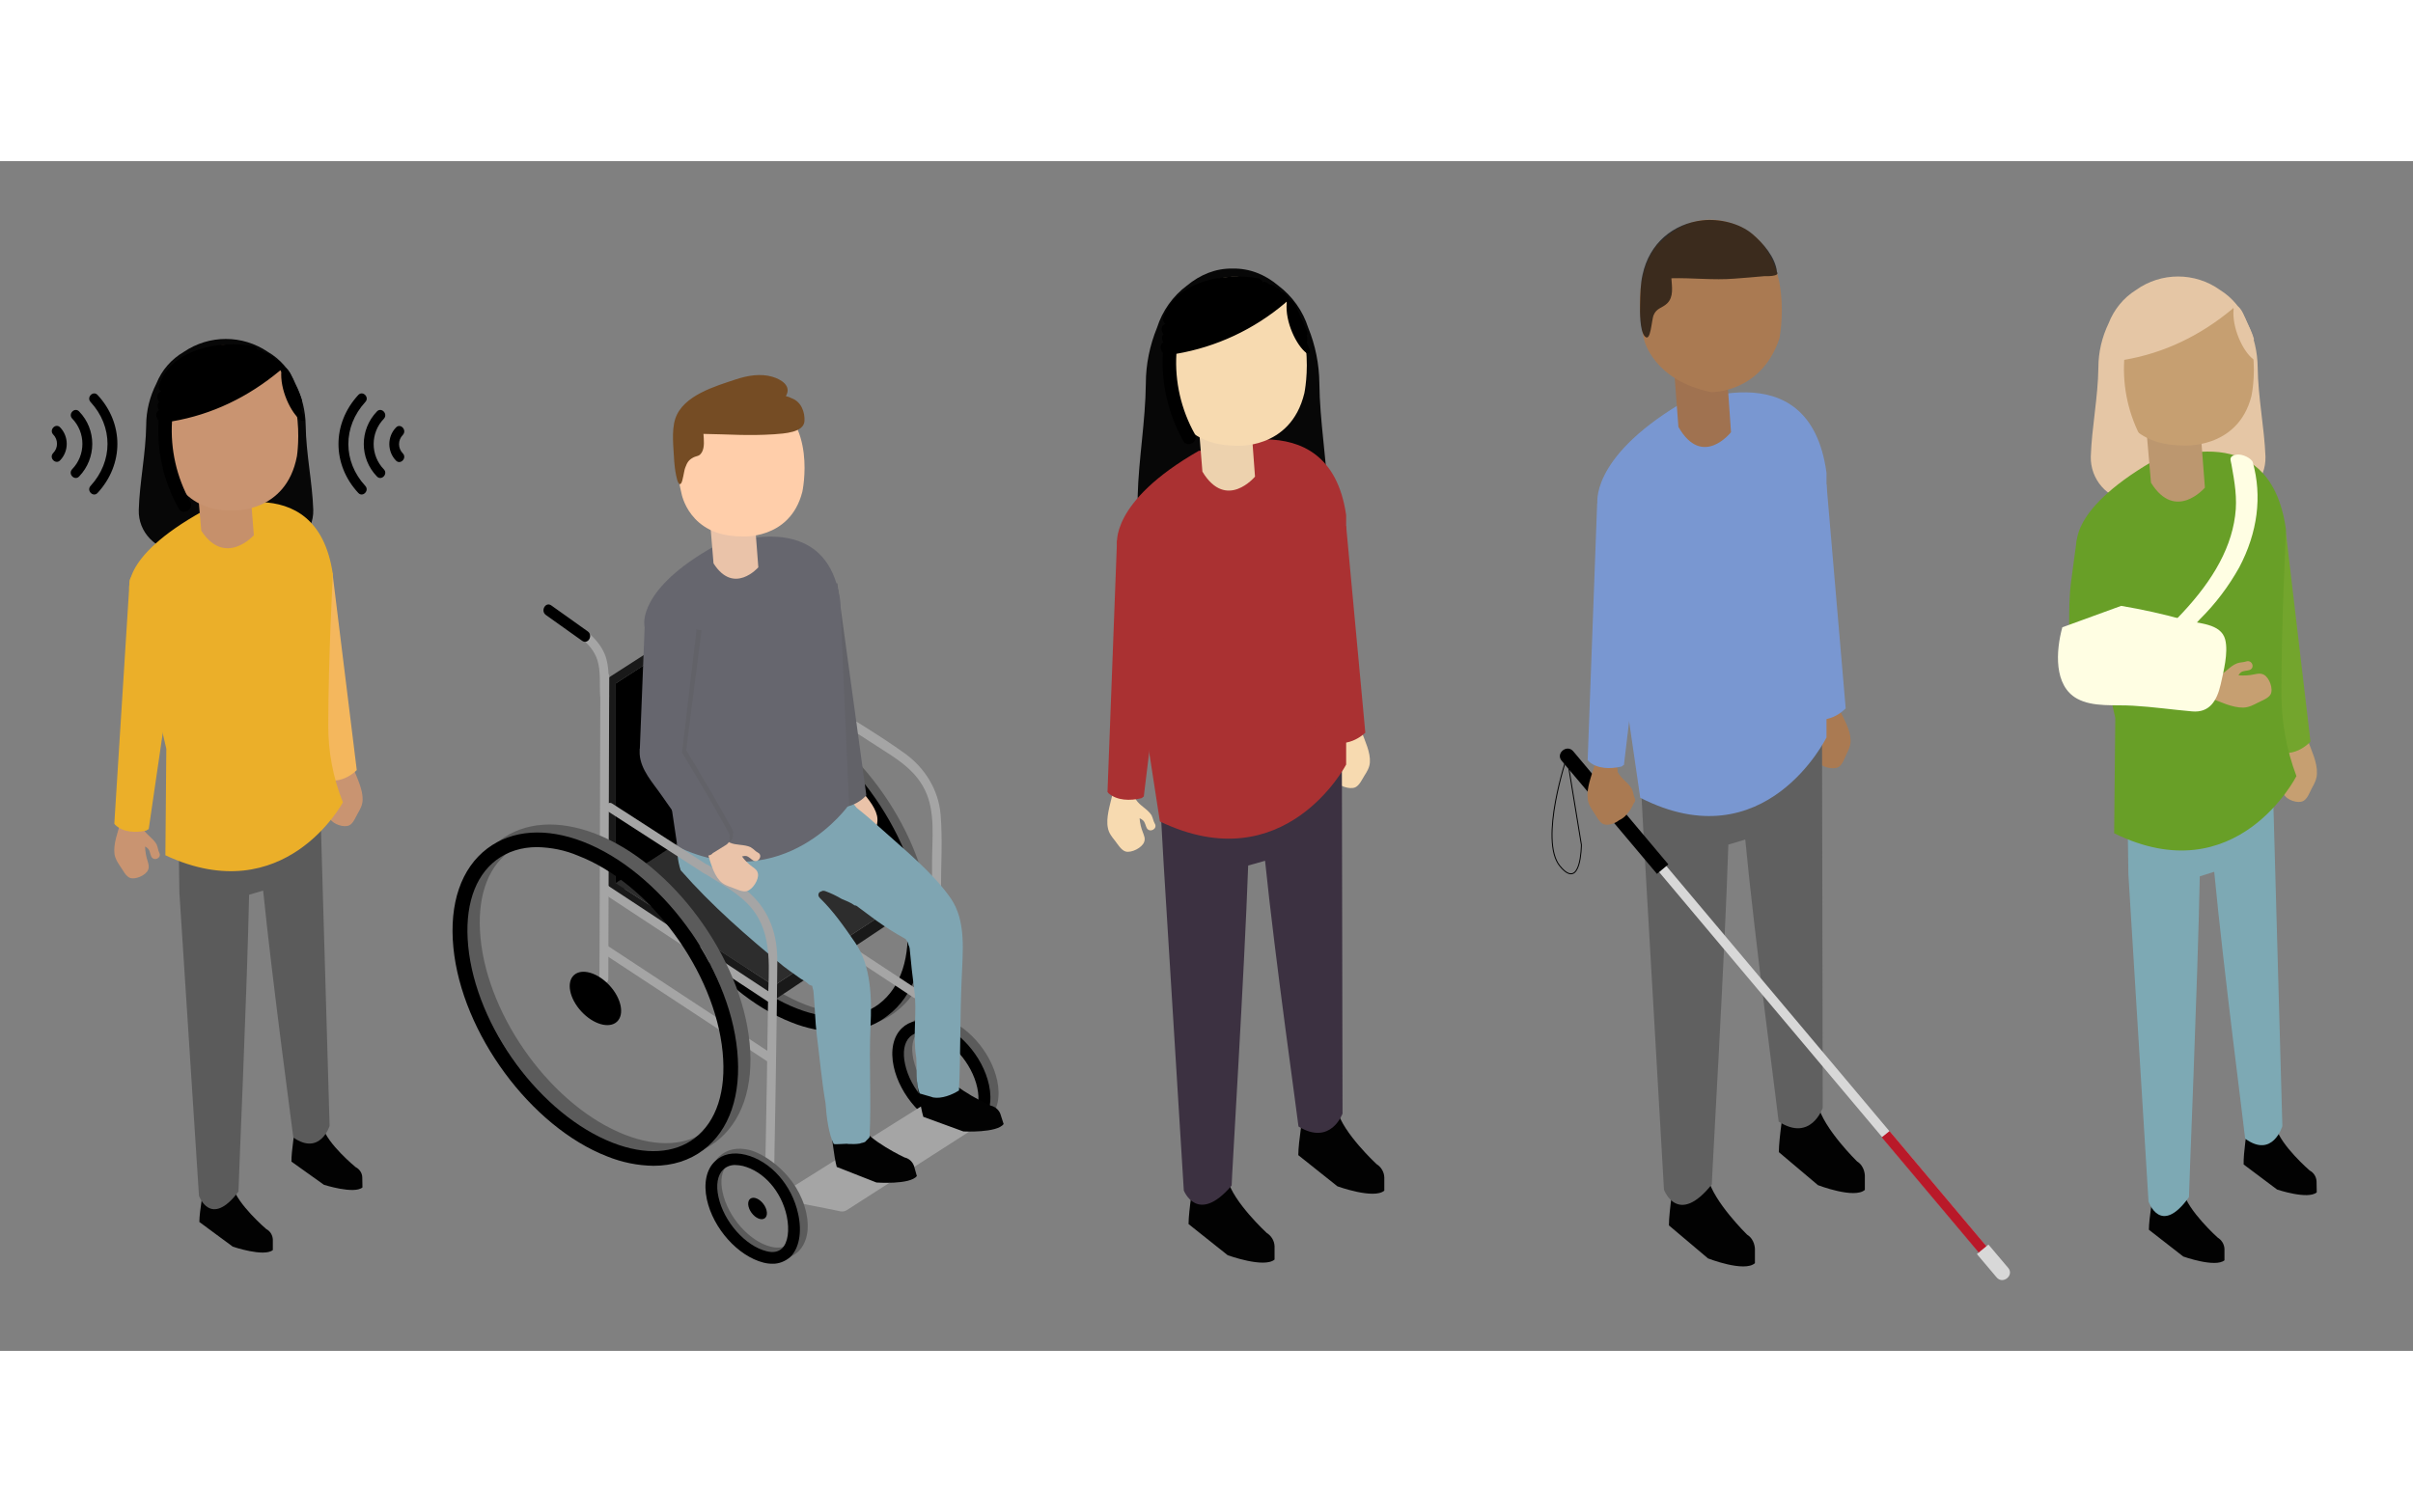 <?xml version="1.0" encoding="utf-8"?>
<!-- Generator: Adobe Illustrator 22.0.1, SVG Export Plug-In . SVG Version: 6.00 Build 0)  -->
<svg version="1.1" id="Layer_1" xmlns="http://www.w3.org/2000/svg" xmlns:xlink="http://www.w3.org/1999/xlink" x="0px" y="0px"
	 viewBox="0 0 1270.9 626.8" style="enable-background:new 0 0 1270.9 626.8;" xml:space="preserve" width="1000px">
<rect x="0" y="0" width="1270.9" height="626.8" fill="#808080" stroke="none"/>
<style type="text/css">
	.st0{fill:#070707;}
	.st1{fill:#E5C6A5;}
	.st2{fill:#5B5B5B;}
	.st3{fill:#A5A5A5;}
	.st4{fill:#EAC3A9;}
	.st5{fill:#020202;}
	.st6{fill:#191919;}
	.st7{opacity:0.43;}
	.st8{fill:none;stroke:#CC2727;stroke-width:0.1;stroke-miterlimit:10;}
	.st9{fill:#2D2D2D;}
	.st10{fill:#7FA5B2;}
	.st11{fill:#626268;}
	.st12{fill:#66666E;}
	.st13{fill:#FFCEAA;}
	.st14{fill:#6E6E75;}
	.st15{fill:#C99471;}
	.st16{fill:#F4B75D;}
	.st17{fill:#EBAF29;}
	.st18{fill:#C6906B;}
	.st19{fill:#F7DAB0;}
	.st20{fill:#3C3141;}
	.st21{fill:#AA3132;}
	.st22{fill:#EDD2AE;}
	.st23{fill:#AA7A52;}
	.st24{fill:#606060;}
	.st25{fill:#7997D1;}
	.st26{fill:#A07250;}
	.st27{fill:#D8D8D8;}
	.st28{fill:#B91929;}
	.st29{fill:none;stroke:#000000;stroke-width:0.5;stroke-miterlimit:10;}
	.st30{fill:#C69F71;}
	.st31{fill:#73A52D;}
	.st32{fill:#7DA9B4;}
	.st33{fill:#689F27;}
	.st34{fill:#BC976F;}
	.st35{fill:#FFFEE3;}
	.st36{fill:#754C24;}
	.st37{opacity:0.65;enable-background:new    ;}
</style>
<title>Inclusivity Graphic</title>
<path class="st0" d="M161,139.2c-0.1-7.7-2-15.3-5.5-22.1c-2.8-7-7.9-12.8-14.4-16.6c-13.4-9.1-30.9-9.1-44.3,0
	c-6.5,3.8-11.6,9.6-14.4,16.6c-3.5,6.9-5.4,14.4-5.4,22.1c-0.2,15-3.5,30-3.9,44.5c-0.4,12,9.2,21.1,20.5,22.3c1.7,0.2,3.3,0.2,5,0
	c6.8,0,13.5-1,20.4-1.5c6.8,0.4,13.6,1.5,20.4,1.5c1.7,0.2,3.3,0.2,5,0c11.3-1.3,20.9-10.4,20.6-22.3
	C164.5,169.1,161.2,154.2,161,139.2z"/>
<path class="st0" d="M137.5,107c-3,4.4-6.1,8.1-10.9,10.8c-3.9,2.2-8,3.8-12.1,5.6c-9.5,4.2-19,8.3-28.6,12.3
	c-1.8,0.7-1,3.6,0.8,2.9c10.4-4.3,20.7-8.8,31-13.4c4.7-2.1,9.7-4,13.8-7c3.5-2.6,6-6,8.5-9.6C141.1,106.9,138.5,105.4,137.5,107
	L137.5,107z"/>
<path class="st0" d="M137.5,113l-22.3,8.7c-1.8,0.7-1,3.6,0.8,2.9l22.4-8.7C140.1,115.2,139.3,112.3,137.5,113z"/>
<path class="st0" d="M132.7,110.8c-3.6,6-12.2,9.2-18.1,12.2c-7.1,3.5-14.3,6.5-21.8,9.2c-1.8,0.6-1,3.5,0.8,2.9
	c8.3-2.9,16.3-6.3,24.1-10.3c6.1-3.1,13.9-6.3,17.6-12.4c0.4-0.7,0.1-1.6-0.6-2C133.9,109.9,133.1,110.2,132.7,110.8L132.7,110.8z"
	/>
<path class="st0" d="M134.3,117.2c-7.1,9.2-15.5,17.3-25.1,23.8c-1.6,1.1-0.1,3.7,1.5,2.6c10-6.9,18.8-15.3,26.2-24.9
	C138,117.1,135.4,115.7,134.3,117.2L134.3,117.2z"/>
<path class="st0" d="M694.9,117.1c-0.1-10.1-2.1-20.1-5.9-29.4c-2.8-8.8-8.3-16.5-15.7-22.1c-7-5.9-15.2-9.2-24.1-9
	c-8.9-0.2-17.1,3.2-24.1,9c-7.4,5.5-12.9,13.3-15.7,22.1c-3.8,9.3-5.9,19.3-5.9,29.4c-0.2,20-3.8,39.8-4.3,59.3
	c-0.4,16,10,28,22.4,29.7c1.8,0.2,3.6,0.2,5.5,0c7.4,0.1,14.7-1.4,22.2-1.9c7.4,0.6,14.8,2,22.2,1.9c1.8,0.2,3.6,0.2,5.5,0
	c12.3-1.7,22.8-13.8,22.4-29.7C698.7,156.9,695.1,137.1,694.9,117.1z"/>
<path class="st1" d="M1189.1,108.7c-0.1-8.1-1.9-16-5.4-23.3c-2.8-7.2-7.8-13.4-14.4-17.5c-13.2-9.5-31.1-9.5-44.3,0
	c-6.6,4.1-11.6,10.3-14.4,17.5c-3.5,7.3-5.4,15.2-5.4,23.3c-0.2,15.9-3.5,31.6-4,46.9c-0.3,12,8.6,22.3,20.6,23.6
	c1.7,0.2,3.3,0.2,5,0c6.8,0.1,13.5-1.1,20.4-1.5c6.8,0.5,13.6,1.6,20.4,1.5c1.7,0.2,3.3,0.2,5,0c11.9-1.3,20.9-11.5,20.6-23.5
	C1192.6,140.3,1189.3,124.6,1189.1,108.7z"/>
<path class="st2" d="M510.2,508.6c-1.8,0-3.6-0.2-5.4-0.7c-13.4-3.4-26.5-18-29.8-33.3c-1.8-8.4-0.3-15.8,4.3-20.2
	c4-3.8,9.7-5,16.1-3.4c13.4,3.4,26.5,18,29.8,33.3c1.8,8.4,0.3,15.8-4.3,20.2C518.1,507.2,514.2,508.7,510.2,508.6z M490,456.5
	c-2.4-0.1-4.7,0.8-6.4,2.4c-3,2.9-3.9,8.1-2.5,14.4c2.8,13,14.2,25.8,25.3,28.6c4.3,1.1,7.9,0.5,10.2-1.8c3-2.9,3.9-8.1,2.5-14.4
	c-2.8-13-14.1-25.8-25.3-28.6C492.6,456.7,491.3,456.5,490,456.5z"/>
<path d="M505.8,511c-1.8,0-3.6-0.2-5.3-0.7c-13.4-3.4-26.5-18-29.8-33.3c-1.8-8.4-0.3-15.8,4.3-20.2c3.9-3.8,9.7-5,16.1-3.4
	c13.4,3.4,26.5,18,29.8,33.3c1.8,8.4,0.3,15.8-4.3,20.2C513.6,509.6,509.8,511.1,505.8,511z M485.6,459c-2.4-0.1-4.7,0.8-6.4,2.4
	c-3,2.9-3.9,8.1-2.5,14.4c2.8,13,14.1,25.8,25.3,28.6c4.3,1.1,7.9,0.4,10.2-1.9c3-2.9,3.9-8.1,2.5-14.4c-2.8-13-14.2-25.8-25.3-28.6
	C488.2,459.1,486.9,459,485.6,459z"/>
<path class="st2" d="M445.7,456.6c-8.3-0.1-16.5-1.8-24.3-4.9c-40.3-15.6-76.7-65-81.1-110.1c-2.3-23.3,4.1-41.9,17.9-52.3
	c13-9.8,30.9-11.1,50.5-3.5c40.3,15.6,76.7,65,81.1,110c2.3,23.3-4.1,41.9-17.9,52.3C464.6,453.8,455.6,456.6,445.7,456.6z
	 M384.4,288.7c-8.3,0-15.6,2.3-21.6,6.8c-11.6,8.8-16.8,24.9-14.8,45.4c4.1,42.4,38.3,88.9,76.2,103.5c17,6.6,32.3,5.8,43-2.4
	c11.6-8.8,16.8-24.9,14.8-45.4l0,0c-4.2-42.4-38.3-88.9-76.2-103.6C399,290.3,391.8,288.8,384.4,288.7z"/>
<path d="M441.3,458.7c-8.3-0.1-16.6-1.8-24.3-4.9c-40.3-15.6-76.7-65-81.1-110.1c-2.3-23.3,4.1-41.9,17.9-52.3
	c13-9.8,30.9-11.1,50.5-3.5c40.3,15.6,76.7,65,81.1,110l0,0c2.3,23.3-4.1,41.9-17.9,52.3C460.3,455.9,451.3,458.7,441.3,458.7z
	 M380.1,290.8c-8.3,0-15.6,2.3-21.6,6.8c-11.6,8.8-16.8,24.9-14.8,45.4c4.1,42.4,38.3,88.9,76.2,103.5c17,6.6,32.3,5.7,43-2.4
	c11.6-8.8,16.8-24.9,14.8-45.4l0,0c-4.1-42.4-38.3-88.9-76.2-103.6C394.7,292.4,387.5,290.9,380.1,290.8z"/>
<path class="st3" d="M517,507.1l-70.9,45.5c-1,0.7-2.2,0.9-3.4,0.7l-7.3-1.5l-15.8-3.1c-2.5-0.5-4.2-3-3.7-5.5
	c0.3-1.3,1-2.4,2.1-3.1l71.3-44.7c1-0.6,2.1-0.8,3.3-0.7l22.7,3.8c2.6,0.5,4.3,2.9,3.8,5.5C518.8,505.2,518.1,506.4,517,507.1z"/>
<path class="st4" d="M443.5,348.9c-0.5,1.4,0.1,2.9-0.1,4.4c-0.4,3.1-5.2,2.8-4.8-0.3c0.2-1.5-0.4-2.9-0.2-4.3c0-0.1,0-0.2,0-0.3
	c0.6-3.9,3.5-6.9,4.1-10.7v-0.1c-0.5-1.2-0.7-2.5-0.6-3.8c0.4-2.2,2-3.4,3.8-4.4c1.3-0.8,2.6-1.8,4.1-1.3c0.7-0.1,1.4,0.2,1.9,0.8
	l0.9,1.4c0.1,0.1,0.1,0.1,0.2,0.2c3.2,4.1,7.9,9.1,9.1,14.3c0.6,2.6,0,5.1-0.7,7.6c-0.6,2.2-0.9,5.6-2.7,7.2
	c-2.4,2.1-8.7,2-10.9-0.3c-1.3-1.3-1.3-2.8-1.4-4.6c-0.1-2.6-0.6-5.1-1.4-7.5C444.2,347.7,443.8,348.3,443.5,348.9z"/>
<g id="_77I1R2">
	<path class="st5" d="M486.3,503.5l21.1,7.7c0,0,17.7,0.9,21.2-3.9l-1.7-5.3c-0.8-2.2-2.8-3.9-5.1-4.4c0,0-18.8-8.3-23.9-16.5
		l-12.6-0.4c0,0-2.3,0.6-2.3,4.5C483,485.2,484.7,498.2,486.3,503.5z"/>
</g>
<g id="_77I1R2-2">
	<path class="st5" d="M440.7,529.9l20.9,8.2c0,0,17.7,1.3,21.3-3.4l-1.5-5.3c-0.8-2.3-2.7-4-5-4.5c0,0-18.6-8.7-23.5-17.1l-12.6-0.7
		c0,0-2.3,0.6-2.5,4.4C437.9,511.5,439.2,524.6,440.7,529.9z"/>
</g>
<path class="st3" d="M394.5,383.6l86.7,57.1c2.5,1.7,4.9-2.4,2.4-4l-86.8-57.1C394.3,378,392,382,394.5,383.6L394.5,383.6z"/>
<path class="st6" d="M503.1,410.4"/>
<polygon class="st6" points="324.3,380.4 324.3,275.2 409.6,219.8 409.6,219.5 405.5,217.5 318.7,273.3 318.7,383.6 324.3,387.2 
	386.7,339.8 "/>
<path class="st6" d="M416.7,467.9"/>
<g class="st7">
	<path class="st8" d="M318,383.1"/>
</g>
<g class="st7">
	<path class="st8" d="M338.2,396.4"/>
</g>
<polygon class="st6" points="407.7,434.4 407.6,442.1 493,385.2 493,378.4 "/>
<polygon class="st6" points="407.6,434.4 324.9,380.8 324.3,381.1 324.3,387.2 407.6,442.1 407.7,434.4 "/>
<polygon class="st9" points="493,378.4 407.6,434.4 324.3,380.4 409.6,324.3 "/>
<polygon points="409.6,324.9 324.3,380.4 324.3,275.2 409.6,219.8 "/>
<path class="st3" d="M406.3,272.3l60.4,39c8.3,5.3,15.8,10.7,20.4,19.9c5.7,11.6,3.8,25.7,3.8,38.2v14.2c0,3,4.7,3,4.7,0
	c0-13,0.9-26.4-0.2-39.4s-8.3-24.6-18.9-32.2c-14.3-10.3-29.8-19.2-44.5-28.7l-23.3-15C406.1,266.6,403.8,270.7,406.3,272.3
	L406.3,272.3z"/>
<path class="st10" d="M500.7,388.3c-9.5-13.6-24.3-25.5-36.5-36.5c-4.3-3.9-8.6-7.6-13-11.1c-1-1.3-2-2.5-3.1-3.6
	c-4-4.2-9-7.2-13.7-10.5c-3.2-2.2-6-4.6-9.3-5.9c-2.2-1.8-5-2.6-7.9-2.1c-1,0.2-2,0.4-3,0.9c-0.2,0.1-0.5,0.2-0.7,0.3
	c-9,4.5-17.9,9-26.8,13.6c-2.1,1.1-4.2,2.1-6.2,3.2c-4.1,1.2-8.2,2.5-11.9,5c-0.1,0-0.1,0.1-0.2,0.1c-6.5,1.8-10.3,9.3-11.3,15.9
	c-0.8,5.4-0.3,10.8,1.4,16c16.3,18.6,35,34.9,54.3,50.7c1,0.7,2.1,1.5,3.1,2.3c1.9,1.4,3.9,2.8,5.9,4.2c1.6,0.8,3,1.8,4.3,3
	c0.1,0,0.3,0.1,0.4,0.2c0.4,0.2,0.8,0.4,1.3,0.5c0.3,2.2,0.6,1.7,0.7,3.5c0.7,7.5,0.8,15,1.7,22.5c1.5,11.6,2.6,24.2,4.6,35.8
	c0.5,7.5,1.7,16.3,4.3,21.5c1.1,0.4,6.6-0.3,7.8,0c2,0.1,3.9,0.1,5.9-0.2c1.1-0.5,1.9-0.3,3-1c0.1-0.3,2.2-2.1,2.2-2.5
	c1-20.2-0.4-38.3,0.5-58.5c0.7-14.3,0.4-31.6-8.1-43.9c-5.8-8.4-11.3-16.4-18.8-23.7h0.1c-0.5-0.4-0.8-1.1-0.6-1.8
	c0-0.1,0-0.1,0-0.2s0.1-0.2,0.1-0.2c0.1-0.1,0.1-0.2,0.2-0.3c0-0.1,0.1-0.1,0.1-0.2c0.1-0.1,0.2-0.2,0.4-0.3c0.1,0,0.1-0.1,0.2-0.1
	s0.3-0.1,0.4-0.1c0.3-0.2,0.6-0.4,1-0.4c0.2,0,0.5,0,0.7,0.1c0.2,0,0.4,0,0.5,0.1c3,1.1,5.9,2.5,8.6,4.1c2.3,1,4.8,1.9,6.8,3.4
	c0.4,0,0.8,0.1,1.1,0.3c3.5,2.6,7,5.2,10.5,7.8c4.8,3.4,9.8,6.6,14.9,9.4c0.4,0.2,0.7,0.5,0.8,0.9h0.1c0,0.1,0,0.1,0.1,0.2v0.1
	l0.1,0.1c0,0,0,0.1,0.1,0.1c0.1,0.2,0.2,0.4,0.3,0.6c0.2,0.4,0.3,0.8,0.4,1.3v0.1l0,0c0.3,0.5,0.5,1.1,0.6,1.7
	c0.7,7.5,1.5,15,2.5,22.5c1.5,11.6-1,23.6,1,35.2c0.4,6.9-0.4,13.5,1.8,18.8c0.4,0.2,6.8,1.9,7.1,2.1c4.5,0.8,10-1.4,13.6-3.7
	c0.9-19.8,0.5-38.7,1.4-58.5C507,416.7,509.1,400.5,500.7,388.3z"/>
<path class="st11" d="M441,222.4l15.3,111.7c0,0-9.5,11.2-22.5,3.7S421,225.9,421,225.9L441,222.4z"/>
<path class="st3" d="M370.6,375c8.5,5.5,18.5,10.5,25.1,18.4c11.8,14,9,33.1,8.8,50.2c-0.4,28.3-0.8,56.5-1.4,84.8
	c-0.1,3,4.6,3,4.7,0c0.4-21.9,0.8-43.8,1.1-65.7c0.2-13.7,0.4-27.3,0.5-41c0.1-13.9-3.9-26.3-14.4-35.9c-6.4-5.9-14.7-10.2-22-14.9
	C370.4,369.4,368.1,373.4,370.6,375L370.6,375z"/>
<path class="st12" d="M339.4,244.6c0,0-3.9-19,37-41.8c0,1.9,58.4-24.7,66.1,28.5c0,1.9,4.7,107.7,4.7,107.7s-33.9,48.8-90.4,22.2
	L339.4,244.6z"/>
<path class="st4" d="M373.7,186.5h23.6l2.1,27.5c0,0-12.9,14.8-23.6-2.1L373.7,186.5z"/>
<path class="st4" d="M393.1,366.1c1.5,0.4,2.4,1.7,3.7,2.4c2.7,1.4,5.2-2.8,2.4-4.2c-1.4-0.7-2.2-1.9-3.5-2.6
	c-0.1-0.1-0.1-0.1-0.2-0.2c-3.6-1.7-7.7-0.9-11.2-2.5h-0.1c-0.7-1.1-1.7-2-2.8-2.6c-2-0.9-3.9-0.2-5.8,0.7c-1.4,0.6-3,1.2-3.4,2.7
	c-0.5,0.6-0.6,1.3-0.4,2c0.2,0.5,0.4,1,0.6,1.5c0,0.1,0,0.2,0,0.3c1.6,5,3.1,11.6,6.7,15.5c1.8,2,4.2,2.8,6.7,3.7
	c2.1,0.7,5.2,2.4,7.5,1.8c3.1-0.8,6.5-6.1,5.9-9.2c-0.3-1.8-1.6-2.7-3-3.7c-2.1-1.5-3.9-3.3-5.4-5.4
	C391.7,366.1,392.4,366,393.1,366.1z"/>
<path class="st13" d="M358.9,174.9c0,0,3.8,22.8,31.6,22.8c-0.8,0,25.6,2.4,32.1-23.6c0,0,8.1-37.4-18.7-49.5
	c-1.6-0.4-19.7-9.5-37.3,7C365.9,131.5,351.6,145,358.9,174.9z"/>
<path class="st14" d="M537.7,268.7"/>
<path class="st11" d="M342.5,243.4l-3.2,64.6c-0.1,0.2-0.1,0.4-0.1,0.6c0,0.7,0,1.4,0,2v0.2l0,0c0.4,8.3,6.7,15,11.4,21.7l20.8,29.8
	c1.2,1.7,3.6,2.1,5.3,0.8c0.2-0.1,0.4-0.3,0.6-0.5l0.2-0.1l6.9-4.1c1.2-0.7,1.9-2.1,1.6-3.6c0.3-0.9,0.2-1.9-0.3-2.7
	c-7.8-14.1-15.9-28-24.3-41.8l8.1-63.1"/>
<path class="st12" d="M383.8,353.8c-7.9-14.2-16.1-28.3-24.6-42.2l7.6-64.2c0,0-4.5-12.5-16.9-13.1c0,0-7.5,2.1-10.3,9.4l-2.6,65.7
	c-0.1,0.2-0.1,0.4-0.1,0.6c0,0.7,0,1.4,0,2.1v0.2l0,0c0.5,8.4,6.9,15.1,11.6,21.9l21.1,30.1c1.2,1.7,3.6,2.1,5.3,0.8
	c0.2-0.2,0.4-0.4,0.6-0.6l0.2-0.1l6.9-4.3c1.2-0.8,1.9-2.2,1.6-3.6C384.4,355.6,384.3,354.6,383.8,353.8z"/>
<path class="st3" d="M320.1,342.5l50.5,32.6c2.5,1.6,4.9-2.4,2.4-4l-50.5-32.6C320,336.8,317.6,340.9,320.1,342.5z"/>
<path class="st2" d="M409.7,578.5c-1.8,0-3.6-0.2-5.4-0.7c-13.4-3.4-26.5-18-29.8-33.3c-1.8-8.4-0.3-15.8,4.3-20.1
	c4-3.8,9.6-5,16.1-3.4c7.5,1.9,25.4,12.9,29.8,33.3c1.8,8.4,0.3,15.8-4.3,20.2C417.6,577.1,413.7,578.6,409.7,578.5z M389.5,526.5
	c-2.4-0.1-4.7,0.8-6.4,2.4c-3,2.9-3.9,8.1-2.5,14.4c2.8,13,14.1,25.8,25.3,28.6c4.3,1.1,7.9,0.4,10.2-1.9c3-2.9,3.9-8.1,2.5-14.4
	l0,0c-3.6-16.6-18.2-26.8-25.3-28.6C392.1,526.6,390.8,526.5,389.5,526.5L389.5,526.5z"/>
<path class="st3" d="M320.4,430.9l0.4-139.4l0.1-19.9c0-3-4.7-3-4.7,0l-0.4,139.3l-0.1,19.9C315.7,433.9,320.3,433.9,320.4,430.9
	L320.4,430.9z"/>
<path class="st3" d="M317.5,385.6l86.8,57.1c2.5,1.7,4.9-2.4,2.4-4l-86.8-57.2C317.3,379.9,315,383.9,317.5,385.6L317.5,385.6z"/>
<path class="st3" d="M317.5,417.3l86.8,57.1c2.5,1.7,4.9-2.4,2.4-4l-86.8-57.1C317.3,411.6,315,415.6,317.5,417.3z"/>
<path class="st2" d="M350.7,525.1c-8.3-0.1-16.5-1.8-24.3-4.9c-40.3-15.6-76.7-65-81.1-110c-2.3-23.3,4.1-41.9,17.9-52.3
	c13-9.8,30.9-11.1,50.5-3.5c40.3,15.6,76.7,65,81.1,110.1c2.3,23.3-4.1,41.9-17.9,52.3C369.6,522.3,360.7,525.1,350.7,525.1z
	 M289.5,357.2c-8.3,0-15.6,2.3-21.6,6.8c-11.6,8.8-16.8,24.9-14.8,45.4c4.1,42.4,38.3,88.9,76.2,103.6c17,6.6,32.3,5.7,43-2.4
	c11.6-8.8,16.8-24.9,14.8-45.4l0,0c-4.1-42.4-38.3-88.9-76.2-103.5C304.1,358.8,296.8,357.3,289.5,357.2z"/>
<path d="M344.2,529.3c-8.3-0.1-16.6-1.8-24.3-4.9c-40.3-15.6-76.7-65-81.1-110c-2.3-23.3,4.1-41.9,17.9-52.3
	c13-9.8,30.9-11.1,50.5-3.5c40.3,15.6,76.7,65,81.1,110.1c2.3,23.3-4.1,41.9-17.9,52.3C363.1,526.5,354.2,529.3,344.2,529.3z
	 M283,361.4c-8.3,0-15.6,2.3-21.6,6.8c-11.6,8.8-16.8,24.9-14.8,45.4c4.1,42.4,38.3,88.9,76.2,103.6c17,6.6,32.3,5.7,43-2.4
	c11.6-8.8,16.8-24.9,14.8-45.4l0,0c-4.1-42.4-38.3-88.9-76.2-103.5C297.6,363,290.4,361.6,283,361.4z"/>
<path d="M406.8,580.9c-1.6,0-3.2-0.2-4.7-0.6c-13.4-3.4-26.5-18-29.8-33.3c-1.8-8.4-0.3-15.8,4.3-20.1c3.9-3.8,9.6-5,16.1-3.4
	c13.2,3.3,24.4,15.9,27.7,31.2l0,0c2.1,9.6,0.5,18.1-4.2,22.7C413.6,579.6,410.3,581,406.8,580.9z M387.3,528.9
	c-2.4-0.1-4.7,0.8-6.4,2.4c-3,2.9-3.9,8.1-2.5,14.4c2.8,13,14.1,25.8,25.3,28.6c3.5,0.9,6.2,0.4,8.2-1.5c3.1-3,4-9.5,2.5-16.9
	c-2.8-13.1-12.1-23.7-23.1-26.5C389.9,529.1,388.6,528.9,387.3,528.9L387.3,528.9z"/>
<ellipse transform="matrix(0.735 -0.678 0.678 0.735 -215.827 329.835)" cx="313.7" cy="440.8" rx="10.1" ry="16.7"/>
<path class="st3" d="M320.8,281.8c-0.4-7.1,0.5-15.6-2.4-22.3c-4-9.3-13.5-15.1-21.8-20c-2.6-1.6-4.8,2.3-2.4,4
	c2.6,1.8,5.5,3.4,8.1,5.1l2.4-4l-1-0.6c-2.6-1.6-4.9,2.5-2.4,4l1,0.6c2.6,1.6,4.9-2.4,2.4-4c-2.7-1.7-5.5-3.3-8.1-5.1l-2.4,4
	c7.7,4.6,17.5,10.1,20.4,19.3c1.9,5.8,1.1,13,1.5,19C316.3,284.7,321,284.7,320.8,281.8L320.8,281.8z"/>
<path d="M287.5,239.1l19.1,13.6c3.1,2.2,6-2.9,2.9-5l-19.1-13.6C287.4,231.9,284.5,236.9,287.5,239.1L287.5,239.1z"/>
<ellipse transform="matrix(0.804 -0.595 0.595 0.804 -249.965 345.43)" cx="398.8" cy="551.8" rx="3.9" ry="6.4"/>
<path class="st15" d="M173,335.7c-0.8,1.2-0.7,2.8-1.2,4.2c-1.1,2.9-5.5,1.2-4.3-1.6c0.6-1.4,0.4-2.9,0.9-4.2c0-0.1,0-0.2,0.1-0.3
	c1.5-3.6,5-5.6,6.5-9.2c0,0,0-0.1,0.1-0.1c-0.1-1.3,0-2.6,0.4-3.8c0.9-2,2.7-2.7,4.6-3.2c1.4-0.4,2.9-1,4.1-0.1
	c0.7,0.1,1.3,0.6,1.5,1.3c0.2,0.5,0.3,1,0.5,1.5c0,0.1,0.1,0.1,0.1,0.2c1.9,4.8,4.9,10.9,4.7,16.2c-0.1,2.7-1.3,4.9-2.6,7.1
	c-1.1,1.9-2.3,5.2-4.4,6.2c-2.7,1.4-8.4-0.5-10-3.2c-0.9-1.6-0.5-3-0.1-4.8c0.6-2.5,0.8-5.1,0.6-7.6
	C174,334.7,173.4,335.2,173,335.7z"/>
<path class="st16" d="M175.1,216.9l12.8,103.9c0,0-9.3,10.2-21.5,3.1s-10.4-104-10.4-104L175.1,216.9z"/>
<path class="st15" d="M78.1,362.4c1,1.1,0.9,2.7,1.6,4c1.4,2.7,5.6,0.7,4.2-2c-0.7-1.4-0.7-2.8-1.3-4.1c0-0.1-0.1-0.2-0.1-0.3
	c-1.9-3.4-5.5-5.1-7.3-8.5l-0.1-0.1c0-1.3-0.2-2.5-0.8-3.7c-1.1-1.9-2.9-2.4-4.9-2.8c-1.4-0.2-3-0.7-4.1,0.3
	c-0.7,0.2-1.2,0.7-1.4,1.4c-0.1,0.5-0.2,1.1-0.3,1.6c0,0.1-0.1,0.1-0.1,0.2c-1.4,5-3.9,11.3-3.2,16.6c0.4,2.7,1.8,4.7,3.2,6.8
	c1.3,1.8,2.7,4.9,4.9,5.8c2.8,1.1,8.4-1.3,9.6-4.2c0.7-1.7,0.2-3.1-0.3-4.8c-0.8-2.4-1.2-5-1.3-7.5
	C77.1,361.4,77.7,361.9,78.1,362.4z"/>
<g id="_77I1R2-3">
	<path class="st5" d="M153.5,527.1l17.1,12.2c0,0,15.9,5.1,20.3,1.4l-0.1-5.4c-0.1-2.3-1.5-4.3-3.5-5.3c0,0-14.9-12.2-17.3-21.1
		l-11.3-3.4c0,0-2.2,0-3.3,3.6C155.5,509.2,153.4,521.7,153.5,527.1z"/>
</g>
<g id="_77I1R2-4">
	<path class="st5" d="M105,558.9l17.6,13c0,0,16.4,5.6,21.1,1.8v-5.5c-0.1-2.4-1.4-4.5-3.5-5.6c0,0-15.2-13-17.6-22.3l-11.7-3.7
		c0,0-2.3,0-3.5,3.7C107.4,540.3,105,553.3,105,558.9z"/>
</g>
<path class="st2" d="M95.7,358.4l-1.6,1.5l0.4,25.8l10.3,159.4c0,0,6.1,17.3,20.8-2.2c-0.1-2.1,4.5-104.1,5.6-156.4l7.4-2.2
	c4.8,47.5,15.7,128.1,15.9,130.1c14.1,9.8,19.1-6.1,19.1-6.1l-5-172L95.7,358.4z"/>
<path class="st17" d="M68.4,227.3c0,0-6.9-17.8,38.6-43c0,2.1,59.7-25.6,68.3,33.3c0,1.3-2.4,44.5-2.4,79.4
	c-0.1,14,2.5,27.8,7.7,40.8c0,0-30.6,57.3-93.5,27.9l0.5-56.1L68.4,227.3z"/>
<path class="st18" d="M103.5,165.8h27.7l2.5,31.3c0,0-15.1,16.9-27.7-2.4L103.5,165.8z"/>
<path class="st15" d="M88.6,159.2c0,0,5.1,26,34.7,24.8c-0.9,0,27.4,1.6,33.1-28.6c0,0,6.8-43.3-22.3-55.9
	c-1.7-0.4-21.4-10-39.4,9.7C94,109.1,79.4,125.2,88.6,159.2z"/>
<path class="st17" d="M96.9,224.8c0,0-4.4-12.6-17.5-13.4c0,0-8,2-11.1,9.2l-8.1,128.6h0.2c0,0.2,0.1,0.4,0.3,0.5
	c4.2,4,10.9,4.2,16.2,3c0.2,0,0.3-0.1,0.4-0.2c0.2-0.1,0.5-0.3,0.6-0.5l0.4,0.1L96.9,224.8z"/>
<path d="M51.4,174.8c13.9-15.1,13.9-36.6,0-51.6c-2.3-2.5-6,1.2-3.7,3.7c11.9,12.9,11.9,31.2,0,44.2
	C45.4,173.6,49.1,177.3,51.4,174.8L51.4,174.8z"/>
<path d="M41.7,166.1c9.2-9.6,9.2-24.7,0-34.2c-2.3-2.5-6,1.2-3.7,3.7c7.2,7.4,7.2,19.3,0,26.7C35.6,164.9,39.4,168.6,41.7,166.1
	L41.7,166.1z"/>
<path d="M31.7,157.6c4.6-4.8,4.6-12.5,0-17.3c-2.3-2.5-6,1.2-3.7,3.7c2.7,2.7,2.7,7.1,0,9.8C25.6,156.4,29.4,160.1,31.7,157.6z"/>
<path d="M188.7,123.2c-13.9,15.1-13.9,36.6,0,51.6c2.3,2.5,6-1.2,3.7-3.7c-11.9-12.9-11.9-31.2,0-44.2
	C194.8,124.4,191,120.7,188.7,123.2L188.7,123.2z"/>
<path d="M198.5,131.9c-9.2,9.6-9.2,24.7,0,34.2c2.3,2.5,6-1.2,3.7-3.7c-7.2-7.4-7.2-19.3,0-26.7
	C204.5,133.1,200.8,129.4,198.5,131.9L198.5,131.9z"/>
<path d="M208.5,140.4c-4.6,4.8-4.6,12.5,0,17.3c2.3,2.5,6-1.2,3.7-3.7c-2.7-2.7-2.7-7.1,0-9.8C214.5,141.6,210.8,137.8,208.5,140.4z
	"/>
<path class="st19" d="M702.7,315.5c-0.9,1.2-0.8,2.8-1.4,4.1c-1.3,2.8-5.8,1.1-4.5-1.8c0.6-1.4,0.5-2.9,1.1-4.2c0-0.1,0-0.2,0.1-0.3
	c1.7-3.5,5.4-5.5,7.1-9l0.1-0.1c-0.1-1.3,0.1-2.6,0.6-3.8c1-2,2.9-2.6,4.9-3.1c1.5-0.4,3-0.9,4.3,0c0.7,0.2,1.3,0.7,1.5,1.4
	c0.2,0.5,0.3,1,0.5,1.6c0,0.1,0.1,0.1,0.1,0.2c1.8,4.9,4.8,11,4.4,16.3c-0.2,2.7-1.5,4.8-2.9,7c-1.2,1.9-2.6,5.1-4.8,6.1
	c-2.9,1.3-8.9-0.7-10.3-3.5c-0.9-1.6-0.4-3,0-4.8c0.7-2.5,1-5,0.9-7.6C703.7,314.5,703.1,315,702.7,315.5z"/>
<g id="_77I1R2-5">
	<path class="st5" d="M683.8,523.7l20.6,16.4c0,0,19.2,7,24.7,2.3v-7c-0.1-2.9-1.7-5.5-4.1-7c0,0-17.8-16.5-20.6-28.2l-13.8-4.7
		c0,0-2.8,0-4.1,4.7C686.6,500.3,683.8,516.7,683.8,523.7z"/>
</g>
<g id="_77I1R2-6">
	<path class="st5" d="M626,560l20.6,16.4c0,0,19.2,7,24.7,2.3v-7c-0.1-2.9-1.7-5.5-4.1-7c0,0-17.8-16.4-20.6-28.1l-13.7-4.7
		c0,0-2.8,0-4.1,4.7C628.7,536.6,626,553,626,560z"/>
</g>
<path class="st20" d="M611.4,343.1v0.8l1.5,26.7l10.6,171.7c0,0,7.2,18.5,25.2-2.6c-0.1-2.2,6.7-112.3,8.7-168.6l8.9-2.5
	c5.2,51.1,17.5,137.9,17.6,140c17,10.4,23.2-6.8,23.2-6.8l-0.4-211.1L611.4,343.1z"/>
<path class="st21" d="M588.4,202.3c0,0-4.5-22.6,43.2-49.8c0,2.3,68.3-29.4,77.4,34v131.4c0,0-32.1,61.7-98.1,30L588.4,202.3z"/>
<path class="st22" d="M630.8,132.5h27.7l2.5,33.7c0,0-15.1,18.2-27.7-2.6L630.8,132.5z"/>
<path class="st19" d="M602.1,347.4c1.1,1.1,1.2,2.7,1.9,4c1.6,2.7,5.9,0.3,4.2-2.4c-0.8-1.4-0.9-2.8-1.6-4.1c0-0.1,0-0.2-0.1-0.3
	c-2.2-3.4-6.1-4.9-8.2-8.2l-0.1-0.1c0-1.3-0.4-2.6-1.1-3.7c-1.2-1.9-3.2-2.3-5.3-2.5c-1.5-0.2-3.1-0.5-4.3,0.5
	c-0.7,0.3-1.2,0.8-1.3,1.6c-0.1,0.6-0.2,1.1-0.3,1.7c0,0.1-0.1,0.1-0.1,0.2c-1.2,5.2-3.4,11.9-2.3,17.2c0.5,2.7,2.1,4.7,3.8,6.8
	c1.4,1.8,3.2,4.9,5.5,5.6c3,0.9,8.7-1.9,9.8-5c0.7-1.8,0-3.2-0.6-4.9c-1-2.4-1.6-5-1.8-7.6C601,346.5,601.6,346.9,602.1,347.4z"/>
<path class="st19" d="M615.4,123.1c0,0,4.3,26.8,35.5,26.8c-0.9,0,28.8,2.8,36.1-27.7c0,0,9.1-43.9-21-57.9
	c-1.8-0.5-22.1-11.2-41.9,8.2C623.3,72.2,607.2,88,615.4,123.1z"/>
<path class="st21" d="M709,192.2l10.1,108.9c0,0-10.1,10.4-22.6,2.6S689,194.8,689,194.8L709,192.2z"/>
<path class="st21" d="M618.4,203.9c0,0-5-12.8-18.7-13.3c0,0-8.3,2.2-11.4,9.7l-5,132.2h0.2c0.1,0.2,0.2,0.4,0.3,0.5
	c4.6,4,11.5,4,17.1,2.7c0.2,0,0.3-0.1,0.5-0.2c0.3-0.1,0.5-0.3,0.6-0.6h0.4L618.4,203.9z"/>
<path class="st23" d="M955.8,305.4c-0.8,1.3-0.5,2.9-1,4.4c-1,3-5.6,1.7-4.7-1.3c0.5-1.5,0.2-3,0.7-4.4c0-0.1,0-0.2,0-0.3
	c1.4-3.8,4.9-6.1,6.2-9.8c0,0,0-0.1,0.1-0.1c-0.2-1.3-0.2-2.6,0.2-3.9c0.8-2.1,2.6-2.9,4.6-3.6c1.4-0.5,2.9-1.2,4.3-0.5
	c0.7,0.1,1.4,0.5,1.7,1.2l0.6,1.5c0.1,0.1,0.1,0.1,0.2,0.2c2.3,4.8,5.9,10.7,6,16.2c0.1,2.8-1,5.1-2.2,7.5c-1,2-2,5.4-4.1,6.7
	c-2.8,1.6-8.9,0.1-10.6-2.5c-1-1.5-0.7-3.1-0.5-4.9c0.4-2.6,0.5-5.2,0.1-7.8C956.7,304.3,956.2,304.8,955.8,305.4z"/>
<g id="_77I1R2-7">
	<path class="st5" d="M936.9,522.1l20.6,17.4c0,0,19.2,7.4,24.7,2.5v-7.5c0,0,0-5-4.1-7.5c0,0-17.8-17.4-20.6-29.8l-13.7-5
		c0,0-2.7,0-4.1,5C939.7,497.3,936.9,514.7,936.9,522.1z"/>
</g>
<g id="_77I1R2-8">
	<path class="st5" d="M879,560.7l20.6,17.4c0,0,19.2,7.5,24.7,2.5v-7.5c0,0,0-5-4.1-7.5c0,0-17.8-17.4-20.6-29.8l-13.7-5
		c0,0-2.7,0-4.1,5C881.8,535.8,879,553.2,879,560.7z"/>
</g>
<path class="st24" d="M864.4,330.5v0.9l1.5,28.3l10.5,182.2c0,0,7.2,19.7,25.2-2.8c-0.1-2.4,6.8-119.1,8.7-179l8.9-2.7
	c5.2,54.3,17.5,146.3,17.6,148.6c17,11,23.2-7.2,23.2-7.2l-0.4-224L864.4,330.5z"/>
<path class="st25" d="M841.4,181c0,0-4.6-24,43.2-52.9c0,2.4,68.3-31.2,77.4,36.1v139.4c0,0-32.1,65.5-98.1,31.8L841.4,181z"/>
<path class="st26" d="M881.5,107h27.7l2.5,35.8c0,0-15.1,19.3-27.7-2.8L881.5,107z"/>
<path class="st27" d="M823.7,314.9l77,91.6l121.9,144.9l28.2,33.5c2,2.4,5.8-0.7,3.8-3.1l-77-91.6L855.7,345.3l-28.2-33.5
	C825.4,309.3,821.6,312.5,823.7,314.9L823.7,314.9z"/>
<path d="M878.7,370.5l-50.1-59.6c-3.3-3.9-9.4,1.1-6.1,5l0,0l50.2,59.6"/>
<polygon class="st28" points="1051,585.5 991.1,514.3 995.2,511 1055,582.1 "/>
<path class="st27" d="M1041.2,575.8L1041.2,575.8l10.4,12.3c3.3,3.9,9.4-1.1,6.1-5l-10.4-12.3"/>
<path class="st23" d="M866,94.4c0,0,5,21.2,35.3,27.3c-0.9,0,26.1,1.1,35.9-28.3c0,0,9-44.8-20.9-59.1c-1.8-0.5-22-11.4-41.7,8.3
	C873.8,42.5,857.8,58.6,866,94.4z"/>
<path class="st23" d="M861,335.6c-0.7-1.5-0.7-3-1.3-4.3c0-0.1,0-0.2-0.1-0.3c-1.9-3.6-5.7-5.5-7.5-9l-0.1-0.1
	c0.1-1.3-0.2-2.7-0.8-3.9c-1.1-2-3-2.6-5.1-3c-1.5-0.3-3.1-0.8-4.3,0.2c-0.7,0.2-1.3,0.8-1.5,1.5l-0.4,1.7c0,0.1-0.1,0.1-0.1,0.2
	c-1.6,5.2-4.3,11.8-3.6,17.4c0.3,2.8,1.8,5,3.3,7.2c1.3,1.9,2.8,5.2,5,6.1s6-0.2,8.3-2.1c1.6-0.7,3-1.8,4.1-3.2
	c1.5-1.6,2.7-3.6,3.5-5.6C861.2,337.7,861.5,336.5,861,335.6z"/>
<path class="st25" d="M962,170.3l10.1,118c0,0-10.1,11.2-22.6,2.8s-7.5-118-7.5-118L962,170.3z"/>
<path class="st25" d="M871.3,183.9c0,0-5-13.1-18.7-13.6c0,0-8.3,2.3-11.4,10l-5,135.4h0.2c0.1,0.2,0.2,0.4,0.3,0.5
	c4.6,4.1,11.5,4.1,17.1,2.8c0.2,0,0.3-0.1,0.5-0.2c0.3-0.1,0.5-0.3,0.6-0.6h0.4L871.3,183.9z"/>
<path class="st23" d="M852.5,329.3l-1.4,1.2c-0.6,0.6-0.5,1.6,0.1,2.1s1.5,0.5,2,0l1.4-1.2c0.6-0.6,0.6-1.5,0-2.1
	C854.1,328.7,853.1,328.7,852.5,329.3z"/>
<path class="st23" d="M858.4,335.8c0.6,0,1-0.4,1-1s-0.4-1-1-1s-1,0.4-1,1S857.9,335.8,858.4,335.8z"/>
<path class="st23" d="M858.4,336c0.6,0,1-0.4,1-1s-0.4-1-1-1s-1,0.4-1,1S857.9,336,858.4,336z"/>
<path class="st23" d="M858.6,336.2c0.6,0,1-0.4,1-1s-0.4-1-1-1s-1,0.4-1,1S858,336.2,858.6,336.2z"/>
<path class="st23" d="M858.6,336c0.6,0,1-0.4,1-1s-0.4-1-1-1s-1,0.4-1,1S858,336,858.6,336z"/>
<path class="st29" d="M825.3,313.8l7.6,46.4c0,0-0.1,24.8-11.3,11.2S825.3,313.8,825.3,313.8z"/>
<path class="st30" d="M1201.7,321.9c-0.9,1.3-0.7,3-1.3,4.5c-0.5,1.2-1.9,1.8-3.1,1.3s-1.8-1.9-1.3-3.1l0,0c0.6-1.5,0.4-3.1,1-4.6
	c0-0.1,0-0.2,0.1-0.3c1.6-3.9,5.1-6.1,6.7-9.9c0,0,0-0.1,0.1-0.1c-0.2-1.4,0-2.8,0.5-4.1c0.9-2.2,2.8-2.9,4.7-3.5
	c1.4-0.4,3-1.1,4.2-0.2c0.7,0.2,1.3,0.7,1.6,1.4l0.5,1.7c0,0.1,0.1,0.1,0.1,0.2c1.9,5.2,5.1,11.7,4.8,17.5c-0.1,2.9-1.3,5.3-2.7,7.7
	c-1.1,2.1-2.3,5.6-4.5,6.7c-2.8,1.5-8.7-0.5-10.2-3.5c-0.9-1.7-0.5-3.3-0.2-5.2c0.6-2.7,0.8-5.5,0.6-8.2
	C1202.7,320.8,1202.1,321.3,1201.7,321.9z"/>
<path class="st31" d="M1203.7,193.5l13.2,112.3c0,0-9.5,11-22.1,3.4s-10.6-112.4-10.6-112.4L1203.7,193.5z"/>
<g id="_77I1R2-9">
	<path class="st5" d="M1181.7,528.6l17.6,13.2c0,0,16.3,5.5,20.9,1.5l-0.1-5.8c-0.1-2.4-1.5-4.6-3.6-5.7c0,0-15.3-13.2-17.8-22.8
		l-11.6-3.7c0,0-2.3,0-3.4,3.9C1183.6,509.3,1181.5,522.8,1181.7,528.6z"/>
</g>
<g id="_77I1R2-10">
	<path class="st5" d="M1131.8,563l18.1,14.1c0,0,16.8,6,21.7,2v-6c-0.1-2.5-1.5-4.7-3.6-6c0,0-15.7-14.1-18.1-24.1l-12-4
		c0,0-2.4,0-3.6,4C1134.2,543,1131.8,557,1131.8,563z"/>
</g>
<path class="st32" d="M1122.3,346.3l-1.7,1.6l0.4,27.9l10.6,172.3c0,0,6.3,18.7,21.3-2.3c-0.1-2.2,4.6-112.5,5.7-169l7.6-2.4
	c4.9,51.3,16.2,138.5,16.3,140.6c14.5,10.6,19.6-6.6,19.6-6.6l-5.2-185.9L1122.3,346.3z"/>
<path class="st33" d="M1094.1,204.6c0,0-7.1-19.2,39.7-46.5c0,2.3,61.3-27.7,70.2,36c0,1.4-2.4,48-2.4,85.8
	c-0.1,15.1,2.6,30,7.9,44.1c0,0-31.4,61.9-96,30.1l0.6-60.7L1094.1,204.6z"/>
<path class="st34" d="M1130.2,138.2h28.5l2.6,33.8c0,0-15.5,18.2-28.4-2.6L1130.2,138.2z"/>
<path class="st30" d="M1114.2,124.7c0,0,4.3,25.1,35.5,25.1c-0.9,0,28.8,2.6,36.1-26c0,0,9.1-41.2-21-54.4
	c-1.8-0.4-22.1-10.5-42,7.7C1122.1,76.9,1106,91.7,1114.2,124.7z"/>
<path class="st30" d="M1180.3,269.3c1.3-0.9,3-0.7,4.5-1.2c3.1-1.1,1.3-5.6-1.8-4.5c-1.5,0.5-3.1,0.4-4.5,0.9c-0.1,0-0.2,0-0.3,0.1
	c-3.9,1.5-6.1,5.1-9.8,6.6l-0.1,0.1c-1.3-0.2-2.7,0-4,0.4c-2.2,0.9-2.9,2.7-3.5,4.7c-0.4,1.4-1.1,3-0.1,4.2c0.2,0.7,0.7,1.3,1.4,1.6
	l1.7,0.5c0.1,0,0.1,0.1,0.2,0.1c5.2,2,11.8,5.2,17.5,5.1c2.9-0.1,5.2-1.3,7.7-2.6c2.1-1.1,5.6-2.3,6.7-4.4c1.5-2.8-0.6-8.7-3.5-10.3
	c-1.7-0.9-3.3-0.6-5.2-0.2c-2.7,0.6-5.5,0.7-8.2,0.5C1179.3,270.2,1179.8,269.7,1180.3,269.3z"/>
<path class="st33" d="M1159,279.2c0.1-3.2,0.3-7-1.2-9.9c-2.1-4-8-3.3-11.8-3.8c-12.4-1.4-24.8-2.7-37.2-3.4l8.7-41.6l2.2-10.8
	c0.3-1.5,1-3.3,1-4.8c-0.1-2.2-1.7-4.9-2.8-6.7c-2.4-4-7.5-9.3-12.7-9.1c-5.8,0.3-10.9,6.4-11.6,11.7l-2.8,20.9
	c-2,15.2,0.1,30.3-2.3,45.4c-0.6,3.6,0.4,7.3,2.8,10.2c5.2,6.7,11.3,6.6,19.2,6.6c10.6,0.1,21.3,0.2,31.9,0.3
	C1147.5,284.4,1158.8,287.2,1159,279.2z"/>
<path class="st35" d="M1086.2,245.6c-3.4,12.4-4.6,30.8,7.8,37.6c8.3,4.6,20.2,3.1,29.4,3.7c10.5,0.6,20.8,2.1,31.2,3
	c9.1,0.8,13-5.5,15-14.2c1.5-6.8,4.1-16.7,2.4-23.6c-2.2-8.7-14.2-8.4-21.2-10.3c-11.1-3.1-22.3-5.6-33.6-7.5"/>
<path class="st35" d="M1186.5,158.6c-0.5-1.8-5.4-4.7-8.9-3.9c-4,0.9-2.7,2.7-2.3,5.2c1.6,9,3.2,17.7,1.9,27
	c-2.5,19.3-14,37.1-30.8,54.3c-2.2,2.3-5.9,7,1.4,7.3c5.3,0.2,8.5-4.8,10.9-7.2c8.2-8.1,15.1-17.3,20.7-27.3
	C1189.1,195.6,1191.5,176.5,1186.5,158.6z"/>
<path class="st36" d="M416.9,124.9c-0.9-0.5-2-0.9-3-1.1c3.2-5.4-2.4-8.8-7.1-10.2c-6.2-1.8-12.9-0.7-19,1.3
	c-11.1,3.7-28,8.5-32.1,20.7c-2.2,6.6-0.9,15.7-0.6,22.5c0.1,2.2,1.5,14.4,3.6,11.7c1-1.3,1.5-6.5,2.2-8.3c1-2.7,1.8-4.1,4.3-5.4
	c2-1,3.1-0.4,4.5-2.8c1.5-2.6,1-6.7,0.8-9.6c14.2,0.2,23,1.1,37.2,0.2c5.3-0.4,15.6-0.9,16-6.9C424,132.2,422,126.7,416.9,124.9z
	 M359.9,150.8l3.6,1.8"/>
<path class="st37" d="M935.9,58.4c-0.7-7.7-7.6-15.5-12.8-19.9c-6.9-5.9-17.7-8.3-26.5-7.3c-15.2,1.7-27.9,11.9-31.5,28.7
	c-1.1,5-1.2,10.5-1.3,15.6c-0.1,3.6-0.2,13.9,2.5,16.8c3.2,3.5,3.5-8.8,4.7-11.3c1.5-3.6,4.5-3.6,7-6c3.6-3.4,2.6-8.7,2.3-13.3
	c11.1-0.3,22.1,1.1,33.2,0.2c5.2-0.4,10.5-0.8,15.7-1.3C929.8,60.6,937.7,60.9,935.9,58.4z"/>
<path d="M159.9,134c-0.5-1-1-2.1-1.3-3.2c0.3-0.2,0.4-0.5,0.4-0.9c0-0.9-0.2-1.9-0.4-2.8c0.3-0.3,0.5-0.7,0.4-1.1
	c-0.9-3.2-2.5-6.3-3.9-9.3c-1.2-2.5-2.1-5.8-4.3-7.6c-0.3-0.2-0.6-0.3-1-0.2c-0.1-0.2-0.2-0.3-0.2-0.5c-0.1-0.2-0.2-0.5-0.4-0.6
	c0-0.5-0.4-0.9-0.9-0.9c-0.6-1.3-1.7-2.1-3.1-2.3c-0.4-1.1-1.4-1.9-2.6-2.1c-0.6-1-1.7-1.7-2.9-1.6h-0.2l-0.2-0.1
	c-0.2-0.1-0.3-0.2-0.5-0.3c-0.3-0.3-0.7-0.6-1.1-0.7c-0.5-0.3-1.1-0.5-1.8-0.5h-0.3c-0.4-1-1.3-1.8-2.4-1.9
	c-17.3-3.2-42.9,1.4-49.4,20.5c-0.5,1.3-0.1,2.7,1,3.5c-2.4,0.8-2.4,3.7-1,5.4c-1,1.3-1,3.1,0,4.4c-2.1,1-1.9,3.8-0.3,5.4
	c-1,16.2,2.7,32.3,10.6,46.4c2.2,4,8.3,0.4,6.1-3.6c-7.2-12.9-10.5-27.6-9.6-42.3c21.2-3.6,40.2-12.9,56.8-26.7
	c0.2-0.2,0.4-0.4,0.6-0.6c0.1-0.1,0.2-0.2,0.2-0.2c0,0.2,0,0.4,0.1,0.6c0,0.1,0,0.2-0.1,0.2c-0.9,9.9,5,22.3,10.4,26.3
	c0.3,0.3,0.7,0.3,1,0l0,0c0.6,0.4,0.9,0,0.8-0.9C160.4,135.1,160.2,134.5,159.9,134z"/>
<path d="M689.5,98.4c-0.5-1-1-2.1-1.3-3.2c0.3-0.2,0.4-0.5,0.4-0.9c0-0.9-0.2-1.9-0.4-2.8c0.4-0.3,0.5-0.7,0.4-1.1
	c-1.1-3.2-2.4-6.3-4-9.3c-1.2-2.5-2.1-5.8-4.3-7.7c-0.3-0.2-0.6-0.3-1-0.2c-0.1-0.2-0.2-0.3-0.2-0.5c-0.1-0.2-0.2-0.4-0.4-0.6
	c0-0.5-0.4-0.9-0.9-1c-0.6-1.3-1.8-2.1-3.1-2.3c-0.4-1.1-1.4-1.9-2.6-2.1c-0.6-1.1-1.8-1.7-3-1.6h-0.2l-0.2-0.1
	c-0.2-0.1-0.3-0.2-0.5-0.3c-0.3-0.3-0.7-0.6-1.1-0.7c-0.5-0.3-1.1-0.5-1.8-0.4H665c-0.4-1-1.3-1.7-2.4-1.9
	c-17.5-3.2-43.3,1.4-49.8,20.5c-0.5,1.3-0.1,2.7,1,3.5c-2.4,0.8-2.4,3.7-1,5.4c-1,1.3-1,3.1,0,4.4c-2.1,1-1.9,3.8-0.3,5.4
	c-1,16.2,2.8,32.3,10.7,46.5c2.2,4,8.3,0.4,6.1-3.6c-7.2-12.9-10.6-27.6-9.7-42.3c21.1-3.6,40.9-12.9,57.2-26.7
	c0.2-0.2,0.4-0.4,0.6-0.6c0.1-0.1,0.2-0.1,0.2-0.2c0,0.2,0,0.4,0.1,0.6s0,0.1,0,0.2c-0.9,9.9,5.1,22.3,10.4,26.3
	c0.3,0.3,0.7,0.3,1,0c0.7,0.4,0.9,0,0.8-0.9C690,99.5,689.8,98.9,689.5,98.4z"/>
<path class="st1" d="M1188,101.6c-0.5-1-1-2.1-1.3-3.2c0.3-0.2,0.4-0.5,0.4-0.9c0-0.9-0.2-1.9-0.4-2.8c0.3-0.3,0.5-0.7,0.4-1.1
	c-0.9-3.2-2.5-6.3-3.9-9.3c-1.2-2.5-2.1-5.8-4.3-7.6c-0.3-0.2-0.6-0.3-1-0.2c-0.1-0.2-0.2-0.3-0.2-0.5c-0.1-0.2-0.2-0.5-0.4-0.6
	c0-0.5-0.4-0.9-0.9-0.9c-0.6-1.3-1.7-2.1-3.1-2.3c-0.4-1.1-1.4-1.9-2.6-2.1c-0.6-1-1.7-1.7-2.9-1.6h-0.2l-0.2-0.1
	c-0.2-0.1-0.3-0.2-0.5-0.3c-0.3-0.3-0.7-0.6-1.1-0.7c-0.5-0.3-1.1-0.5-1.8-0.5c-0.1,0-0.2,0-0.3,0c-0.4-1-1.3-1.8-2.3-1.9
	c-17.3-3.2-43,1.4-49.4,20.5c-0.5,1.3-0.1,2.7,1,3.5c-2.4,0.8-2.4,3.7-1,5.4c-1,1.3-1,3.1,0,4.4c-2,1-1.9,3.8-0.3,5.4
	c-1,16.2,2.7,32.3,10.6,46.4c2.2,4,8.3,0.4,6.1-3.6c-7.2-12.9-10.5-27.6-9.6-42.3c21.2-3.6,40.2-12.9,56.8-26.7
	c0.2-0.2,0.4-0.4,0.6-0.6c0.1-0.1,0.2-0.1,0.2-0.2c0,0.2,0,0.4,0.1,0.6s0,0.1-0.1,0.2c-0.9,9.9,5,22.3,10.3,26.3
	c0.3,0.2,0.7,0.2,0.9,0c0.7,0.4,0.9,0,0.8-0.9C1188.4,102.7,1188.2,102.1,1188,101.6z"/>
</svg>

